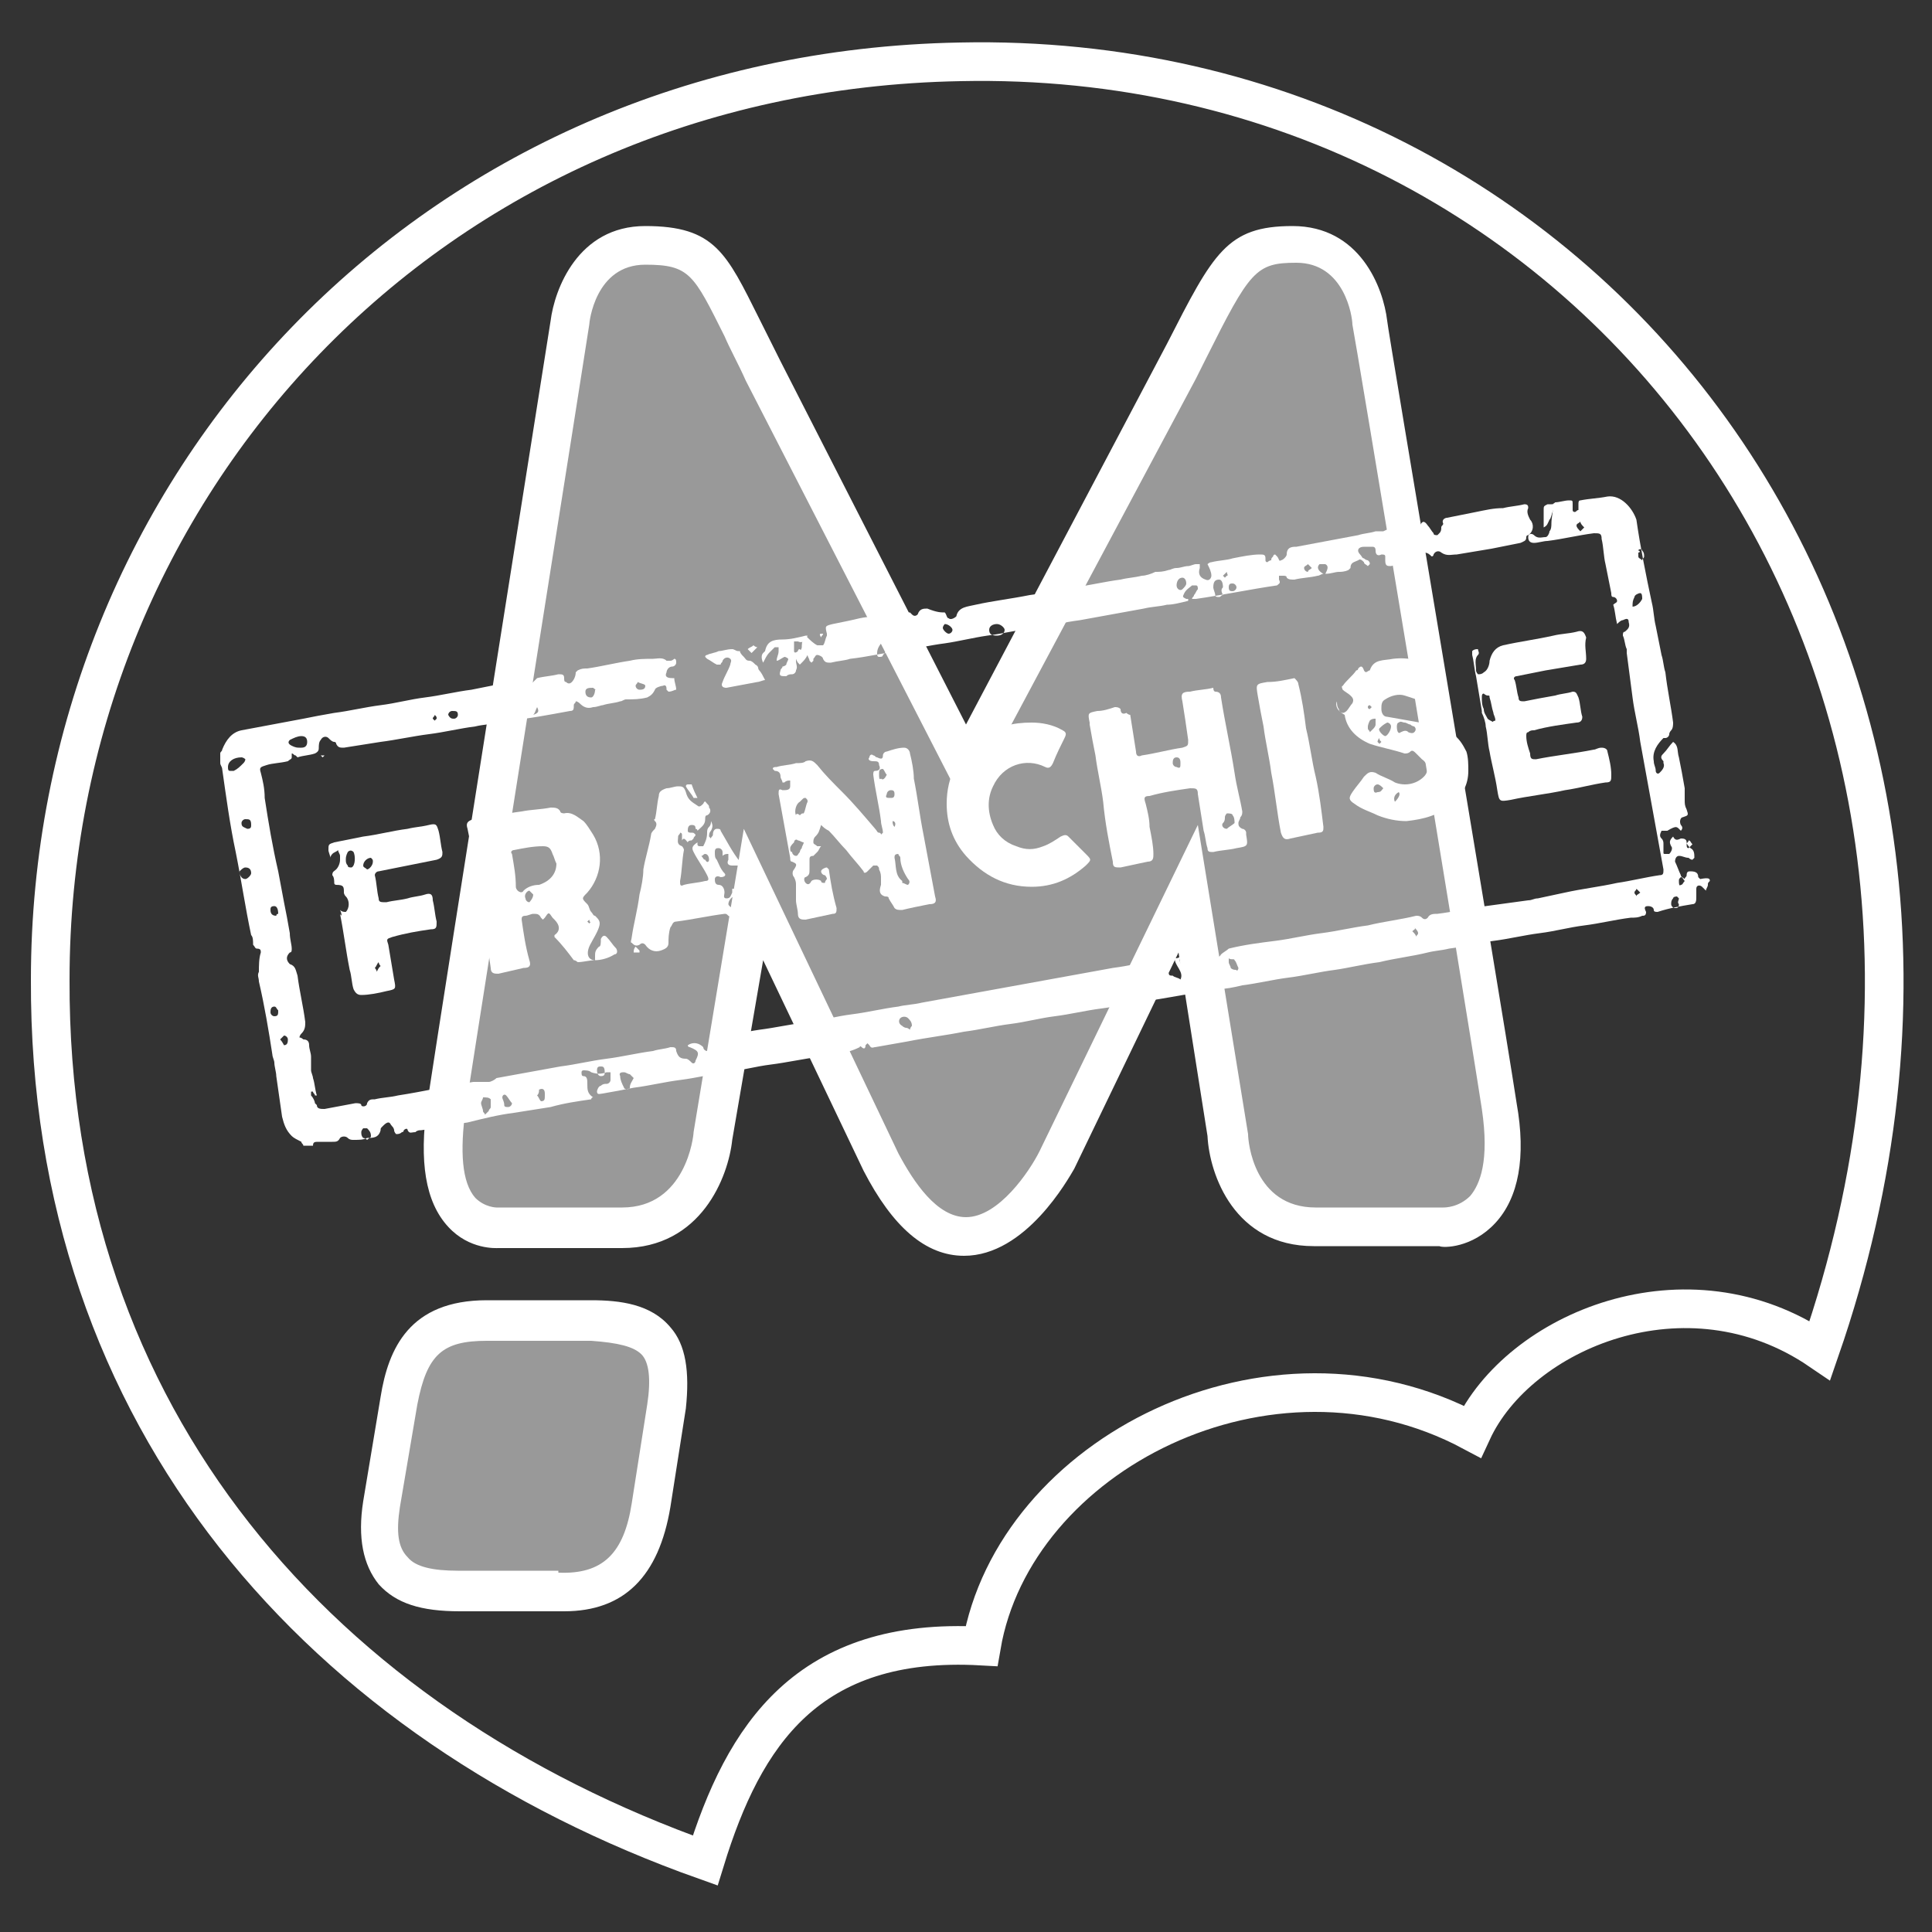 <?xml version="1.0" encoding="utf-8"?>
<!-- Generator: Adobe Illustrator 19.0.0, SVG Export Plug-In . SVG Version: 6.00 Build 0)  -->
<svg version="1.1" id="Calque_1" xmlns="http://www.w3.org/2000/svg" xmlns:xlink="http://www.w3.org/1999/xlink" x="0px" y="0px"
	 viewBox="-162 163.2 100 100" style="enable-background:new -162 163.2 100 100;" xml:space="preserve">
<rect x="-162" y="163.2" width="100" height="100" fill="#333333" stroke="none"/>
<style type="text/css">
	.st0{fill:none;stroke:#FFFFFF;stroke-width:2;stroke-miterlimit:10;}
	.st1{opacity:0.5;fill:#FFFFFF;enable-background:new    ;}
	.st2{fill:#FFFFFF;}
</style>
<g id="Logo">
	<path id="RondCroque" class="st0" d="M-67.8,233.1c-6.9-4.7-15.6-1-18,4.2c-10.5-5.6-23.7,1.2-25.4,11.1c-9-0.5-12.3,4.6-14.3,11.1
		c-19.7-7-34-22.7-33.9-45.6c0-25.4,19.6-47,47.1-47.5C-79.3,165.7-55.4,197.3-67.8,233.1L-67.8,233.1z"/>
	<g id="M">
		<path id="MRempli" class="st1" d="M-116.4,223.3c4.5,8.8,9,0,9,0l6.8-14l2.1,12.7c0,0,0.3,4.8,4.5,4.8h6.6c0,0,4,0.3,3-6.3
			c-1-6.6-6.7-40.6-6.7-40.6s-0.4-4-3.9-4c-3,0-3.3,1.1-6.1,6.5l-10.9,20.5l-10.5-20.5c-2.6-5.2-2.6-6.5-6.1-6.5c-3.5,0-3.9,4-3.9,4
			s-5.4,34-6.4,40.6c-1,6.6,2.7,6.3,2.7,6.3h6.4c4.3,0,4.7-4.8,4.7-4.8l2.1-12.4L-116.4,223.3z"/>
		<path id="MContour" class="st2" d="M-112.1,228.2c-2,0-3.7-1.5-5.2-4.4l0,0l-5.2-10.9l-1.6,9.3c-0.2,1.9-1.6,5.6-5.7,5.6h-6.4
			c-0.1,0-1.5,0.1-2.6-1.1c-1.2-1.3-1.5-3.4-1.1-6.3c1-6.6,6.4-40.6,6.4-40.6c0.2-1.6,1.4-4.9,4.9-4.9c3.6,0,4.2,1.4,5.9,4.8
			c0.3,0.6,0.7,1.4,1.1,2.2l9.6,18.8l10.4-19.7c2.4-4.7,3.1-6.1,6.5-6.1c3.5,0,4.7,3.2,4.9,4.9c0,0.3,5.7,34,6.7,40.5
			c0.5,2.8,0.1,4.9-1.1,6.2s-2.7,1.3-2.9,1.2H-94c-4.1,0-5.4-3.7-5.5-5.7l-1.5-9.5l-5.4,11.2C-106.7,224.2-108.9,228.2-112.1,228.2
			L-112.1,228.2z M-115.5,222.9c0.8,1.5,2,3.3,3.5,3.3l0,0c1.7,0,3.3-2.4,3.8-3.4l8.2-16.9l2.6,16c0,0.4,0.3,3.8,3.5,3.8h6.6
			c0.1,0,0.8,0,1.4-0.6c0.5-0.6,1-1.8,0.6-4.5c-1-6.5-6.6-40.2-6.7-40.6c0-0.4-0.4-3.2-2.9-3.2c-2.1,0-2.4,0.4-4.7,5l-0.5,1
			l-11.9,22.3l-11.4-22.2c-0.4-0.9-0.8-1.6-1.1-2.3c-1.6-3.2-1.8-3.7-4.1-3.7c-2.6,0-2.9,3-2.9,3.1s-5.4,34.1-6.4,40.6
			c-0.3,2.2-0.2,3.8,0.5,4.6c0.5,0.5,1.1,0.5,1.1,0.5h6.5c3.3,0,3.7-3.7,3.7-3.9l2.6-15.7L-115.5,222.9z"/>
	</g>
	<g id="Point">
		<path id="PointRempli" class="st1" d="M-128.3,241.1c-0.4,2.8-1.7,4.6-4.8,4.5h-5.2c-3,0-4.5-1.1-4-4.5l0.9-5.4
			c0.5-2.8,1.5-4.2,4.5-4.1h5.4c2.9,0.1,4.4,0.8,3.9,4.4L-128.3,241.1z"/>
		<path id="PointContour" class="st2" d="M-132.8,246.6c-0.1,0-0.2,0-0.3,0h-5.1c-2,0-3.3-0.4-4.2-1.4c-0.8-1-1.1-2.4-0.8-4.3
			l0.9-5.4c0.4-2.5,1.5-5,5.5-5h5.4c1.5,0,3.1,0.2,4.1,1.4c0.8,0.9,1,2.3,0.8,4.2l-0.8,5.1C-127.9,244.8-129.7,246.6-132.8,246.6z
			 M-133.1,244.6c2.3,0.1,3.4-1,3.8-3.6l0,0l0.8-5.1c0.2-1.3,0.1-2.2-0.3-2.6c-0.4-0.4-1.2-0.6-2.6-0.7h-5.4c-2.3,0-3.1,0.7-3.6,3.3
			l-0.9,5.3c-0.2,1.3-0.1,2.1,0.4,2.6c0.4,0.5,1.3,0.7,2.6,0.7h5.2V244.6z"/>
	</g>
</g>
<g id="Franchise_1_">
	<path id="XMLID_270_" class="st2" d="M-73.5,208.8c-0.1,0.1-0.1,0.1-0.1,0.2c0,0.1-0.1,0.2-0.1,0.3c-0.1-0.1-0.1-0.1-0.2-0.2
		c-0.1-0.1-0.3-0.1-0.3,0.1c0,0.1,0,0.3,0,0.4c0,0.2,0,0.4-0.2,0.4c-0.6,0.1-1.2,0.2-1.8,0.4c-0.1,0-0.2,0-0.2-0.1
		c0-0.1-0.1-0.2-0.3-0.2c-0.2,0-0.2,0.1-0.1,0.3c0,0.2-0.1,0.2-0.2,0.2c-0.2,0.1-0.4,0.1-0.6,0.1c-0.8,0.1-1.6,0.3-2.4,0.4
		c-0.8,0.1-1.5,0.3-2.3,0.4c-0.8,0.1-1.6,0.3-2.4,0.4c-0.8,0.1-1.5,0.3-2.3,0.4c-0.4,0.1-0.7,0.1-1.1,0.2c-0.8,0.2-1.7,0.3-2.5,0.5
		c-0.8,0.1-1.6,0.3-2.3,0.4c-0.8,0.1-1.6,0.3-2.4,0.4c-0.8,0.1-1.6,0.3-2.4,0.4c-0.4,0.1-0.9,0.2-1.3,0.2c-0.2,0-0.4,0-0.6-0.1
		c-0.1,0-0.2,0-0.2,0.1c0,0.1-0.2,0.2-0.3,0.2c-0.8,0.1-1.7,0.3-2.5,0.4c-0.8,0.1-1.6,0.3-2.4,0.4c-0.8,0.1-1.6,0.3-2.4,0.4
		c-0.8,0.1-1.5,0.3-2.3,0.4c-0.8,0.1-1.6,0.3-2.4,0.4c-1,0.2-1.9,0.3-2.9,0.5c-0.6,0.1-1.1,0.2-1.7,0.3c-0.1,0-0.2,0.1-0.3-0.1
		c0,0-0.1-0.1-0.1-0.1c0,0-0.1,0.1-0.1,0.1c0,0.2-0.1,0.2-0.2,0.1c0,0-0.1-0.1-0.1,0c-0.4,0.2-0.8,0.3-1.2,0.4c-0.1,0-0.2,0-0.2-0.1
		c-0.1-0.1-0.2-0.1-0.3,0c-0.1,0.1-0.2,0.2-0.4,0.2c-0.8,0.1-1.7,0.3-2.5,0.4c-0.8,0.1-1.5,0.3-2.3,0.4c-0.8,0.1-1.6,0.3-2.4,0.4
		c-0.8,0.1-1.6,0.3-2.4,0.4c-0.5,0.1-1,0.2-1.6,0.3c-0.1,0-0.3,0.1-0.3-0.1c0-0.1,0.1-0.3,0.2-0.3c0.1-0.1,0.2-0.1,0.3-0.1
		c0.1,0,0.2-0.1,0.2-0.2c0-0.1,0-0.3,0-0.4c0,0-0.1,0-0.2,0c-0.3,0.1-0.5,0.1-0.8,0c-0.1-0.1-0.3-0.1-0.4-0.1c0,0-0.1,0-0.1,0.1
		c0,0.1,0,0.2,0.1,0.2c0.2,0,0.2,0.2,0.2,0.4c0,0.3,0,0.5,0.3,0.7c-0.1,0-0.1,0.1-0.1,0.1c-0.7,0.1-1.4,0.2-2.1,0.4
		c-0.6,0.1-1.3,0.2-1.9,0.3c-0.8,0.1-1.6,0.3-2.4,0.5c-0.8,0.1-1.6,0.3-2.4,0.4c-0.1,0-0.2,0-0.3,0.1c-0.2,0-0.3,0.1-0.4-0.1
		c0-0.1-0.1-0.1-0.2,0c0,0,0,0.1-0.1,0.1c-0.1,0.1-0.2,0.1-0.3,0.1c0,0-0.1-0.1-0.1-0.2c0,0,0-0.1-0.1-0.2c-0.1-0.1-0.1-0.2-0.2-0.2
		c-0.1,0-0.2,0.1-0.3,0.2c-0.1,0.1-0.1,0.1-0.1,0.2c-0.1,0.4-0.4,0.4-0.7,0.4c-0.2,0.1-0.4,0.1-0.7,0.1c-0.1,0-0.2,0-0.3-0.1
		c-0.1-0.1-0.3-0.1-0.4,0c-0.1,0.2-0.2,0.2-0.4,0.2c-0.2,0-0.5,0-0.7,0c-0.2,0-0.3,0-0.3,0.2c-0.2,0-0.3,0-0.5,0
		c0-0.1-0.1-0.1-0.1-0.2c-0.2-0.1-0.4-0.2-0.5-0.3c-0.3-0.3-0.4-0.6-0.5-1c-0.1-0.7-0.2-1.4-0.3-2.1c0-0.2-0.1-0.5-0.1-0.7
		c0-0.1-0.1-0.3-0.1-0.4c-0.2-1.3-0.4-2.5-0.7-3.8c0-0.2-0.1-0.3,0-0.5c0-0.3,0-0.7,0.1-1c0-0.1,0-0.2-0.2-0.2
		c-0.1,0-0.1-0.1-0.2-0.2c0-0.2,0-0.4-0.1-0.5c-0.3-1.4-0.5-2.8-0.8-4.3c-0.3-1.4-0.5-2.9-0.7-4.3c0-0.1-0.1-0.2-0.1-0.3
		c0-0.2,0-0.3,0-0.5c0-0.1,0.1-0.1,0.1-0.2c0.2-0.5,0.5-0.9,1-1c0.5-0.1,1.1-0.2,1.6-0.3c0.5-0.1,1.1-0.2,1.6-0.3
		c0.5-0.1,1-0.2,1.6-0.3c0.8-0.1,1.6-0.3,2.4-0.4c0.8-0.1,1.5-0.3,2.3-0.4c0.8-0.1,1.6-0.3,2.4-0.4c0.5-0.1,1-0.2,1.5-0.3
		c0.2,0,0.2,0,0.3,0.2c0,0.1,0.1,0.2,0.2,0.2c0.1,0,0.2-0.1,0.3-0.2c0.1-0.1,0.1-0.2,0.2-0.3c0,0,0,0,0.1,0c0.3,0.3,0.3,0.3,0.6,0
		c0.1-0.1,0.1-0.1,0.2-0.2c0.4-0.1,0.7-0.1,1.1-0.2c0.2,0,0.3,0,0.3,0.2c0,0.1,0,0.2,0.1,0.2c0.1,0.1,0.2,0.1,0.3,0
		c0.1-0.1,0.2-0.3,0.2-0.5c0,0,0.1-0.1,0.1-0.1c0.2-0.1,0.3-0.1,0.5-0.1c0.7-0.1,1.5-0.3,2.2-0.4c0.4-0.1,0.8-0.1,1.2-0.1
		c0.2,0,0.5-0.1,0.7,0.1c0,0,0.1,0,0.2,0c0.1,0,0.2-0.1,0.2-0.1c0.1,0,0.1,0.1,0.1,0.2c0,0.1-0.1,0.2-0.2,0.2
		c-0.2,0-0.3,0.2-0.3,0.3c-0.1,0.2,0,0.3,0.3,0.3c0,0,0.1,0,0.1,0c0,0.2,0.1,0.4,0.1,0.6c-0.1,0-0.2,0.1-0.4,0.1
		c0,0-0.1-0.1-0.1-0.1c0-0.1,0-0.3-0.2-0.2c-0.1,0-0.4,0.1-0.4,0.2c-0.1,0.2-0.2,0.3-0.4,0.4c-0.4,0.1-0.7,0.1-1.1,0.1
		c-0.1,0-0.2,0.1-0.3,0.1c-0.3,0.1-0.6,0.1-0.9,0.2c-0.1,0-0.3,0.1-0.5,0.1c-0.3,0.1-0.5,0-0.7-0.2c0,0-0.1-0.1-0.2-0.1
		c0,0.1-0.1,0.1-0.1,0.2c0,0.2,0,0.3-0.2,0.3c-1.1,0.2-2.1,0.4-3.2,0.5c-0.2,0-0.2,0-0.3-0.2c0-0.1,0-0.2-0.1-0.3
		c0,0-0.1-0.1-0.1-0.1c0,0-0.1,0.1-0.1,0.1c0,0.1-0.1,0.2-0.1,0.3c0,0.1,0.1,0.2,0.1,0.3c-0.3,0.1-0.7,0.1-1.1,0.2
		c-0.8,0.1-1.6,0.3-2.4,0.4c-0.8,0.1-1.7,0.3-2.5,0.4c-0.6,0.1-1.3,0.2-1.9,0.3c-0.2,0-0.3,0-0.4-0.2c0-0.1-0.1-0.1-0.1-0.1
		c-0.1,0-0.2-0.1-0.3-0.2c-0.1-0.1-0.3-0.1-0.4,0.1c-0.1,0.1-0.1,0.3-0.1,0.4c0,0.1,0,0.2-0.2,0.3c-0.3,0.1-0.6,0.1-0.9,0.2
		c0,0-0.1-0.1-0.1-0.1c-0.1,0-0.1-0.1-0.2-0.1c0,0.1,0,0.1,0,0.2c0,0.1-0.1,0.1-0.2,0.2c-0.4,0.1-0.8,0.1-1.1,0.2
		c-0.3,0.1-0.4,0.1-0.3,0.4c0.1,0.4,0.2,0.8,0.2,1.3c0.2,1.3,0.4,2.5,0.7,3.8c0.1,0.5,0.2,1.1,0.3,1.6c0.1,0.5,0.2,1,0.3,1.6
		c0,0.3,0.1,0.6,0.1,0.8c0,0.1,0,0.2-0.1,0.2c-0.2,0.2-0.2,0.4,0,0.6c0.3,0.1,0.3,0.3,0.4,0.6c0.1,0.8,0.3,1.6,0.4,2.4
		c0,0.2,0,0.4-0.2,0.6c-0.1,0.1-0.1,0.2-0.1,0.2c0.1,0,0.2,0.1,0.2,0.1c0.2,0,0.3,0.1,0.3,0.3c0,0.2,0.1,0.4,0.1,0.6
		c0,0.2,0,0.4,0,0.7c0,0.1,0.1,0.3,0.1,0.4c0.1,0.3,0.1,0.6,0.2,0.9c0,0,0,0-0.1,0c0-0.1-0.1-0.1-0.1-0.2c0,0,0,0-0.1,0
		c0,0.1,0,0.2,0,0.2c0.1,0.1,0.2,0.3,0.2,0.4c0,0,0.1,0.1,0.1,0.1c0,0.2,0.2,0.2,0.4,0.2c0.5-0.1,1.1-0.2,1.6-0.3
		c0.1,0,0.3,0,0.3,0.1c0,0.1,0.3,0.1,0.3-0.1c0.1-0.2,0.2-0.2,0.4-0.2c0.4-0.1,0.8-0.1,1.2-0.2c1.3-0.2,2.6-0.5,3.9-0.7
		c0.2,0,0.4,0,0.6,0c0.1,0,0.2,0,0.2,0c0.1,0,0.3-0.1,0.4-0.2c1.1-0.2,2.2-0.4,3.3-0.6c0.8-0.1,1.6-0.3,2.4-0.4
		c0.8-0.1,1.6-0.3,2.4-0.4c0.3-0.1,0.6-0.1,0.9-0.2c0.2,0,0.3,0,0.3,0.2c0.1,0.3,0.2,0.4,0.5,0.4c0.1,0,0.2,0.1,0.3,0.2
		c0.1,0.1,0.2,0,0.2-0.1c0,0,0,0,0,0c0.2-0.4,0.2-0.5-0.3-0.7c0,0-0.1,0-0.1-0.1c0.3-0.2,0.6-0.1,0.8,0.1c0,0.1,0.1,0.2,0.2,0.2
		c0.1,0,0.2-0.1,0.2-0.2c0,0,0.1-0.1,0-0.2c0-0.2,0.1-0.3,0.3-0.3c0.7-0.1,1.5-0.3,2.2-0.4c0.8-0.1,1.7-0.3,2.5-0.4
		c0.8-0.1,1.5-0.3,2.3-0.4c0.8-0.1,1.6-0.3,2.4-0.4c0.4-0.1,0.8-0.1,1.2-0.2c1.1-0.2,2.2-0.4,3.3-0.6s2.2-0.4,3.3-0.6
		c1.1-0.2,2.2-0.4,3.3-0.6c0.8-0.1,1.6-0.3,2.3-0.4c0.1,0,0.2,0,0.3,0c0.1,0,0.3,0,0.2,0.2c0,0.2,0,0.3,0.1,0.5
		c0,0.1,0.1,0.1,0.2,0.1c0.1,0.1,0.3,0.1,0.4,0.2c0.2-0.4-0.3-0.7-0.3-1.1c0.1,0,0.2,0,0.3-0.1c-0.1,0.3,0,0.4,0.3,0.6
		c0,0,0.1,0,0.2,0c0-0.1,0-0.1,0-0.2c-0.1-0.1-0.2-0.3-0.3-0.4c0.1-0.1,0.2,0,0.3,0.1c0,0.1,0.1,0.1,0.1,0.2
		c0.1-0.1,0.2-0.1,0.2-0.2c0,0,0-0.1,0.1-0.2c0,0.1,0,0.2,0.1,0.3c0,0.1,0.1,0.2,0.2,0.2c0.1,0,0.2-0.1,0.2-0.2c0-0.1,0-0.2,0.1-0.3
		c0-0.1,0.1-0.1,0.1-0.1c0,0,0.1,0.1,0.1,0.1c0.1,0.2,0.3,0.2,0.4,0c0.1-0.1,0.3-0.2,0.4-0.3c0.8-0.2,1.6-0.3,2.4-0.4
		c0.8-0.1,1.6-0.3,2.4-0.4c0.8-0.1,1.6-0.3,2.4-0.4c0.8-0.2,1.7-0.3,2.5-0.5c0.1,0,0.2,0,0.3,0.1c0.1,0.1,0.2,0.1,0.3,0
		c0.1-0.2,0.3-0.2,0.5-0.2c0.8-0.1,1.7-0.3,2.5-0.4c0.7-0.1,1.5-0.2,2.2-0.3c0.2,0,0.3-0.1,0.5-0.1c0.5-0.1,0.9-0.2,1.4-0.3
		c0.9-0.2,1.8-0.3,2.7-0.5c0.7-0.1,1.5-0.3,2.2-0.4c0.2,0,0.2-0.1,0.2-0.3c-0.2-1.1-0.4-2.2-0.6-3.3c-0.2-1.1-0.4-2.2-0.6-3.3
		c-0.1-0.8-0.3-1.5-0.4-2.3c-0.1-0.8-0.2-1.5-0.3-2.3c0-0.1,0-0.1,0-0.2c-0.1-0.2-0.1-0.5-0.2-0.7c0-0.1,0-0.2,0.1-0.2
		c0.1-0.1,0.3-0.2,0.2-0.5c0-0.2-0.1-0.2-0.3-0.1c-0.1,0-0.2,0.1-0.3,0.2c-0.1-0.4-0.1-0.7-0.2-1c0.1-0.1,0.2-0.1,0.2-0.2
		c0-0.1-0.1-0.2-0.2-0.2c-0.1,0-0.1-0.1-0.1-0.2c-0.1-0.5-0.2-1-0.3-1.5c-0.1-0.4-0.1-0.9-0.2-1.3c0-0.3-0.1-0.3-0.4-0.3
		c-0.8,0.1-1.6,0.3-2.4,0.4c-0.2,0-0.5,0.1-0.7,0.1c-0.2,0-0.3-0.1-0.3-0.3c0-0.2,0.2-0.2,0.3-0.1c0.2,0.2,0.4,0.1,0.6,0.1
		c0.1,0,0.2-0.2,0.2-0.3c0.1-0.1,0.1-0.3,0.1-0.4c0-0.3,0.1-0.7,0.1-1c0,0,0,0-0.1,0c0.1,0,0.2-0.1,0.2-0.1c0.2,0,0.5-0.1,0.7-0.1
		c0.2,0,0.2,0,0.2,0.2c0,0.1,0,0.2,0,0.3c0,0.1,0.1,0.1,0.1,0.1c0.1,0,0.1-0.1,0.2-0.1c0-0.1,0-0.2,0-0.3c0-0.1,0-0.2,0.1-0.2
		c0.5-0.1,0.9-0.1,1.4-0.2c0.7-0.1,1.3,0.6,1.5,1.2c0.2,1.4,0.5,2.9,0.8,4.3c0.1,0.4,0.1,0.8,0.2,1.2c0.1,0.5,0.2,1,0.3,1.5
		c0.1,0.3,0.1,0.6,0.2,0.9c0.1,0.9,0.3,1.8,0.4,2.6c0,0.1,0,0.3-0.1,0.4c0,0-0.1,0.1-0.1,0.2c0,0.1-0.1,0.2-0.2,0.2c0,0-0.1,0-0.1,0
		c-0.3,0.3-0.6,0.7-0.5,1.2c0,0.2,0.1,0.3,0.1,0.5c0,0.1,0.1,0.2,0.2,0.1c0.1-0.1,0.3-0.3,0.2-0.5c0,0,0-0.1,0-0.1
		c-0.2-0.2-0.1-0.3,0-0.4c0.2-0.2,0.3-0.4,0.5-0.6c0.3,0.2,0.2,0.5,0.3,0.8c0.1,0.5,0.2,1,0.3,1.6c0,0.2,0,0.4,0,0.6
		c0,0.2,0,0.3,0.1,0.5c0.1,0.3,0.1,0.3-0.2,0.4c-0.1,0-0.2,0.2-0.1,0.4c0.1,0.1,0.1,0.2,0,0.3c-0.2-0.2-0.2-0.3-0.7,0
		c-0.1,0-0.2,0-0.3,0c-0.1,0.2-0.1,0.3,0,0.4c0.1,0.1,0.1,0.2,0.1,0.3c0,0.1,0,0.2,0,0.4c0,0.1,0,0.1,0.1,0.1c0,0,0.1,0,0.2,0
		c0.1-0.1,0.2-0.3,0.1-0.4c-0.1-0.2-0.1-0.3,0.1-0.5c0.1,0.2,0.2,0.2,0.4,0.1c0.1,0,0.3,0,0.3,0.2c0,0.1,0.1,0.2,0.2,0.3
		c0.2,0.1,0.2,0.3,0.2,0.5c0,0-0.1,0.1-0.1,0.1c-0.1,0-0.2-0.1-0.2-0.1c-0.2,0-0.3-0.1-0.5-0.1c-0.1,0-0.2,0.1-0.2,0.3
		c0.1,0.2,0.2,0.5,0.3,0.7c0,0.1,0.1,0.1,0.2,0.2c0-0.1,0.1-0.1,0.1-0.2c0-0.2,0.1-0.2,0.2-0.2c0.3,0,0.4,0.1,0.4,0.3
		c0,0,0.1,0.1,0.1,0.1C-73.5,208.6-73.5,208.7-73.5,208.8z M-146.5,201.9C-146.5,201.9-146.5,201.9-146.5,201.9c0,0,0.1,0,0.1,0
		c0.2,0,0.3-0.1,0.3-0.3c0-0.2-0.1-0.3-0.3-0.3c-0.2,0-0.4,0.1-0.6,0.2c-0.1,0.1-0.1,0.2,0.1,0.3
		C-146.7,201.9-146.6,201.9-146.5,201.9z M-129.2,219c-0.1-0.1-0.1-0.1-0.2-0.2c-0.1,0-0.2-0.1-0.3-0.1c-0.1,0-0.3,0-0.2,0.2
		c0,0.2,0.1,0.4,0.2,0.6c0,0.1,0.3,0.1,0.3,0C-129.4,219.3-129.3,219.2-129.2,219z M-149.5,202.4c-0.4,0-0.7,0.2-0.7,0.5
		c0,0.1,0,0.2,0.1,0.2c0,0,0.2,0,0.2,0c0.2-0.1,0.3-0.2,0.5-0.4c0.1-0.1,0.1-0.2,0.1-0.2C-149.4,202.4-149.5,202.4-149.5,202.4z
		 M-114.8,216.3c0-0.2-0.1-0.3-0.2-0.4c-0.1-0.1-0.3-0.1-0.4,0c-0.1,0.1-0.1,0.3,0.1,0.4c0.1,0.1,0.2,0.1,0.2,0.1
		c0.1,0,0.2,0.1,0.2,0.1C-114.9,216.5-114.9,216.4-114.8,216.3z M-137.1,220.3c0,0.1,0.1,0.3,0.1,0.4c0,0.1,0.1,0.1,0.1,0.2
		c0.1-0.1,0.1-0.1,0.2-0.2c0-0.1,0.1-0.1,0.1-0.2c0-0.1,0-0.3,0-0.4c-0.1-0.1-0.2-0.1-0.4-0.1C-137,220.1-137.1,220.2-137.1,220.3z
		 M-149,208.4c0-0.2-0.1-0.3-0.3-0.3c-0.1,0-0.2,0.1-0.3,0.2c0,0.2,0.1,0.4,0.3,0.4C-149.2,208.7-149,208.5-149,208.4z M-77.5,194.6
		c0.2,0,0.4-0.2,0.5-0.4c0-0.1,0-0.3-0.1-0.3c-0.1,0-0.3,0.1-0.3,0.2C-77.5,194.3-77.5,194.4-77.5,194.6z M-97.9,213.3
		c-0.1-0.2-0.1-0.3-0.2-0.4c0-0.1-0.2,0-0.3-0.1c0,0.1,0,0.2,0,0.2c0,0.1,0.1,0.2,0.1,0.3c0.1,0.1,0.2,0.1,0.3,0.1
		C-98,213.5-97.9,213.4-97.9,213.3z M-131.3,198.8c-0.2,0-0.4,0-0.4,0.2c0,0.2,0.1,0.3,0.3,0.3c0.1,0,0.2-0.2,0.2-0.4
		C-131.1,198.9-131.2,198.9-131.3,198.8z M-143,222.2c0.1-0.1,0.2-0.1,0.2-0.2c0-0.2-0.1-0.3-0.2-0.4c0,0-0.1,0-0.2,0
		c0,0-0.1,0.1-0.1,0.2c0,0.1,0,0.2,0.1,0.3C-143.2,222.1-143.1,222.1-143,222.2z M-75.1,209.7c0,0-0.1-0.1-0.1-0.1
		c0,0-0.2,0-0.2,0.1c-0.1,0.1-0.1,0.2-0.1,0.3c0,0.1,0.1,0.2,0.2,0.2c0.1,0,0.2,0,0.2-0.2C-75.2,209.9-75.1,209.8-75.1,209.7z
		 M-135.5,220.3c-0.1-0.1-0.2-0.3-0.3-0.4c-0.1-0.1-0.2,0-0.2,0.1c0,0.1,0.1,0.2,0.1,0.4c0,0.1,0.1,0.1,0.2,0.1
		C-135.6,220.5-135.5,220.4-135.5,220.3z M-134.2,219.9c0.1,0.1,0.1,0.2,0.2,0.3c0.2,0,0.2-0.1,0.2-0.3c0,0,0-0.1,0-0.1
		c0-0.2-0.1-0.3-0.3-0.2C-134.1,219.7-134.1,219.8-134.2,219.9z M-149.3,205.6c-0.1,0-0.2,0.1-0.2,0.2c0,0.2,0.1,0.2,0.3,0.3
		c0.2,0,0.2-0.1,0.2-0.2C-149,205.6-149.1,205.6-149.3,205.6z M-147.6,210.5c0-0.3-0.1-0.4-0.2-0.4c-0.2,0-0.2,0.1-0.2,0.2
		c0,0.2,0.1,0.3,0.3,0.3C-147.7,210.6-147.7,210.5-147.6,210.5z M-130.7,218.7c0-0.3-0.1-0.3-0.2-0.3c-0.1,0-0.2,0-0.2,0.2
		c0,0.2,0.1,0.3,0.2,0.3C-130.7,218.9-130.7,218.8-130.7,218.7z M-138.5,200.4c0.1,0,0.2-0.1,0.2-0.2c0-0.2-0.1-0.2-0.3-0.2
		c-0.1,0-0.2,0.1-0.2,0.2C-138.7,200.4-138.6,200.4-138.5,200.4z M-77.2,191.8c0,0.1,0,0.2,0,0.2c0,0.1,0.1,0.1,0.2,0.2
		c0-0.1,0.1-0.1,0.1-0.2c0-0.1,0-0.2-0.1-0.3c0-0.1-0.2-0.1-0.2,0C-77.1,191.7-77.1,191.8-77.2,191.8z M-147.5,217
		c0.1,0.1,0.2,0.3,0.2,0.3c0.2,0,0.2-0.2,0.2-0.3c0-0.1-0.1-0.2-0.2-0.2C-147.3,216.8-147.4,216.9-147.5,217z M-129,198.5
		c0,0.1-0.1,0.1-0.1,0.2c0,0.1,0.1,0.2,0.2,0.2c0.1,0,0.3,0,0.3-0.2C-128.6,198.6-128.8,198.6-129,198.5z M-147.6,215.5
		c-0.1-0.1-0.1-0.2-0.2-0.2c-0.2,0-0.2,0.2-0.2,0.3c0,0.1,0.1,0.2,0.2,0.2C-147.6,215.8-147.6,215.7-147.6,215.5z M-80,190.5
		c-0.1-0.1-0.2-0.2-0.2-0.3c-0.1,0.1-0.2,0.1-0.2,0.2c0,0.1,0.1,0.2,0.2,0.3C-80.1,190.6-80.1,190.6-80,190.5z M-74.8,208.8
		c-0.1-0.1-0.1-0.2-0.2-0.2c-0.1,0.1-0.1,0.1-0.1,0.2c0,0.1,0,0.3,0.1,0.2C-74.9,209-74.9,208.9-74.8,208.8z M-77.1,209.4
		c-0.1-0.1-0.2-0.2-0.2-0.2c0,0.1-0.1,0.1-0.1,0.2c0,0.1,0.1,0.1,0.1,0.2C-77.3,209.5-77.2,209.5-77.1,209.4z M-74.4,206.9
		c-0.1-0.1-0.1-0.2-0.2-0.2c0,0.1-0.1,0.1-0.1,0.2c0,0.1,0,0.2,0.1,0.2C-74.6,207.1-74.5,207-74.4,206.9z M-88.9,211.4
		c0.1,0.1,0.2,0.2,0.2,0.3c0-0.1,0.1-0.1,0.1-0.2c0-0.1-0.1-0.2-0.2-0.3C-88.7,211.3-88.8,211.3-88.9,211.4z M-134.2,199.8
		c-0.1,0.2-0.1,0.3-0.2,0.4C-134.1,200.1-134.1,200-134.2,199.8z M-118.7,217.4c-0.1,0.1-0.1,0.2-0.1,0.2c0,0,0.1,0.1,0.1,0.1
		c0.1,0,0.1-0.1,0.1-0.2C-118.6,217.5-118.7,217.5-118.7,217.4z M-135.6,199.9c0,0-0.1,0-0.1,0c0,0.1,0,0.2,0,0.3c0,0,0.1,0,0.1,0
		C-135.6,200.1-135.6,200-135.6,199.9z M-139.5,200.2c0,0.1-0.1,0.1-0.1,0.2c0,0,0.1,0.1,0.1,0.1c0,0,0.1-0.1,0.1-0.1
		C-139.4,200.3-139.4,200.3-139.5,200.2z"/>
	<path id="XMLID_259_" class="st2" d="M-113.1,194.9c0.1,0.1,0.1,0.3,0.2,0.3c0.1,0.1,0.3,0,0.4-0.1c0,0,0,0,0,0
		c0.1-0.5,0.6-0.5,1-0.6c0.9-0.2,1.8-0.3,2.8-0.5c0.8-0.1,1.6-0.3,2.3-0.4c0.8-0.1,1.6-0.3,2.4-0.4c0.4-0.1,0.7-0.1,1.1-0.2
		c0.2,0,0.5-0.1,0.7-0.2c0.2,0,0.4,0,0.7-0.1c0.1,0,0.2-0.1,0.4-0.1c0.2,0,0.4-0.1,0.6-0.1c0.1,0,0.3-0.1,0.4-0.1c0.1,0,0.1,0,0.2,0
		c0,0,0,0.1,0,0.2c-0.1,0.3,0,0.5,0.3,0.6c0.2,0.1,0.3-0.1,0.3-0.2c0-0.2-0.1-0.4-0.2-0.6c0,0,0.1-0.1,0.2-0.1
		c0.4-0.1,0.8-0.1,1.1-0.2c0.5-0.1,1-0.2,1.4-0.2c0.2,0,0.3,0,0.3,0.2c0,0,0,0.1,0,0.1c0,0.1,0.1,0.1,0.1,0.1c0,0,0.1-0.1,0.2-0.1
		c0-0.1,0-0.1,0.1-0.2c0-0.1,0.1-0.1,0.1-0.1c0,0,0.1,0.1,0.1,0.1c0.1,0.1,0.1,0.3,0.2,0.2c0.1,0,0.3-0.2,0.3-0.3
		c0-0.4,0.3-0.4,0.5-0.4c1.1-0.2,2.1-0.4,3.2-0.6c0.3-0.1,0.6-0.1,0.9-0.2c0.1,0,0.2,0,0.2,0c0.1,0,0.2,0,0.2,0
		c0.4-0.2,0.8-0.3,1.3-0.3c0.1,0,0.2,0.1,0.3,0.1c0.2,0.1,0.2,0.1,0.3-0.1c0.1-0.2,0.2-0.3,0.4,0c0.1,0.1,0.2,0.3,0.3,0.4
		c0,0.1,0.1,0.1,0.2,0.1c0,0,0.1-0.1,0.1-0.1c0.1-0.1,0.1-0.2,0.1-0.3c0-0.1,0.1-0.1,0.1-0.2c-0.1-0.2,0.1-0.3,0.2-0.3
		c0.5-0.1,1-0.2,1.5-0.3c0.5-0.1,0.9-0.2,1.4-0.2c0.4-0.1,0.7-0.1,1.1-0.2c0.2,0,0.2,0.1,0.2,0.2c-0.1,0.2,0,0.4,0.1,0.6
		c0.2,0.2,0.2,0.6-0.1,0.8c-0.1,0-0.1,0.1-0.1,0.1c0,0.2-0.1,0.2-0.3,0.3c-0.5,0.1-1,0.2-1.5,0.3c-0.6,0.1-1.2,0.2-1.8,0.3
		c-0.3,0-0.5,0.1-0.8-0.1c-0.1-0.1-0.3-0.1-0.4,0.1c0,0,0,0.1-0.1,0.1c-0.1-0.1-0.2-0.2-0.4-0.2c0,0-0.1,0-0.1,0.1
		c0,0.3-0.2,0.4-0.5,0.4c-0.4,0-0.7,0.1-1.1,0.2c-0.2,0-0.3,0-0.3-0.3c0-0.1,0-0.1,0-0.2c0-0.1-0.1-0.1-0.2-0.1
		c-0.2,0.1-0.3,0-0.3-0.2c0-0.2-0.1-0.2-0.2-0.2c-0.1,0-0.3,0-0.4,0c-0.3,0-0.4,0.2-0.2,0.4c0.1,0.1,0.1,0.2,0.2,0.2
		c0.1,0.1,0.2,0.1,0.2,0.1c0.1,0.1,0.1,0.1,0.1,0.2c0,0,0,0-0.1,0.1c-0.1-0.1-0.2-0.1-0.2-0.2c-0.1-0.1-0.2-0.2-0.3-0.1
		c-0.2,0.1-0.4,0.1-0.4,0.4c0,0-0.1,0.1-0.1,0.1c-0.2,0.1-0.4,0.1-0.5,0.1c-0.2,0-0.4,0.1-0.7,0.1c0.1-0.2,0.2-0.4,0-0.5
		c-0.1,0-0.3,0-0.3,0c-0.2,0.2,0,0.4,0.2,0.5c-0.1,0-0.2,0.1-0.3,0.1c-0.4,0.1-0.8,0.1-1.2,0.2c-0.2,0-0.3,0-0.4-0.1
		c0-0.1-0.1-0.1-0.2-0.1c-0.1,0-0.1,0-0.2,0c0,0.1,0,0.2,0,0.2c0.1,0.2,0,0.2-0.1,0.3c-1.4,0.2-2.8,0.5-4.2,0.7c-0.1,0-0.1,0-0.2,0
		c0-0.1,0.1-0.1,0.1-0.2c0.1-0.1,0.1-0.2,0.2-0.3c0-0.1,0-0.2-0.1-0.2c-0.1,0-0.2,0-0.2,0c-0.1,0.1-0.3,0.2-0.4,0.4
		c-0.1,0.2-0.1,0.2,0.1,0.3c0,0,0,0,0.1,0c0,0,0,0,0,0.1c-0.4,0.1-0.8,0.2-1.1,0.2c-0.4,0.1-0.8,0.1-1.2,0.2
		c-1.1,0.2-2.2,0.4-3.3,0.6c-0.8,0.1-1.6,0.3-2.4,0.4c-0.8,0.1-1.6,0.3-2.4,0.4c-0.7,0.1-1.5,0.3-2.2,0.4c-0.8,0.1-1.6,0.3-2.4,0.4
		c-0.8,0.1-1.6,0.3-2.5,0.4c-0.3,0.1-0.6,0.1-1,0.2c-0.2,0-0.3,0-0.4-0.2c0-0.1-0.2-0.2-0.3-0.2c-0.1,0-0.1,0.1-0.2,0.2
		c0,0,0,0.1,0,0.1c0,0-0.1,0.1-0.1,0.1c0,0-0.1-0.1-0.1-0.1c0-0.1-0.1-0.2-0.1-0.3c-0.1,0.2-0.2,0.3-0.3,0.4c0,0-0.1,0.1-0.1,0.1
		c0,0-0.1-0.1-0.1-0.1c-0.2-0.3-0.1-0.4,0.1-0.6c0.1-0.1,0.1-0.2,0.1-0.2c0-0.1,0-0.3,0.1-0.5c0-0.1,0.1-0.1,0.2,0
		c0.1,0.1,0.3,0.3,0.5,0.4c0.1,0,0.3,0,0.3,0c0.1-0.1,0.1-0.3,0.2-0.5c0,0,0,0,0-0.1c-0.1-0.4-0.1-0.4,0.3-0.5
		c0.5-0.1,1-0.2,1.4-0.3c0.5-0.1,0.9-0.1,1.4-0.1c0.1,0,0.2-0.1,0.4-0.1c0.2-0.1,0.5-0.1,0.8-0.1c0,0,0.1,0.1,0.1,0.1
		c0.1,0.1,0.2,0.1,0.3,0c0.1-0.3,0.3-0.3,0.5-0.3C-113.5,194.9-113.3,194.9-113.1,194.9z M-98.7,193.6c0-0.3-0.1-0.4-0.2-0.4
		c-0.2,0-0.3,0.1-0.3,0.4c0,0.1,0.1,0.3,0.1,0.4c0,0.1,0.1,0.1,0.2,0.1c0.1,0,0.1-0.1,0.2-0.1C-98.8,193.8-98.8,193.7-98.7,193.6z
		 M-116,196.5c0-0.1-0.1-0.2-0.1-0.2c0,0-0.1,0-0.2,0.1c-0.2,0.2-0.3,0.4-0.3,0.6c0,0.1,0,0.2,0.1,0.2c0.1,0,0.2,0,0.2-0.1
		c0.1-0.1,0.2-0.2,0.2-0.3C-116.1,196.7-116.1,196.6-116,196.5z M-110.4,196.1c0.2,0,0.4-0.1,0.4-0.3c0-0.1-0.2-0.3-0.4-0.3
		c-0.2,0-0.4,0.1-0.4,0.3C-110.8,196-110.7,196.1-110.4,196.1z M-100.6,193.4c0-0.2-0.1-0.3-0.2-0.3c-0.2,0-0.3,0.2-0.3,0.4
		c0,0.2,0.2,0.3,0.3,0.2C-100.7,193.6-100.6,193.5-100.6,193.4z M-115.6,195.8c0,0.2,0.1,0.3,0.2,0.3c0.2,0,0.3-0.2,0.3-0.4
		c0-0.1,0-0.2-0.2-0.2C-115.5,195.5-115.6,195.6-115.6,195.8z M-113.1,195.5c0,0-0.1,0.1-0.1,0.2c0,0.1,0.2,0.3,0.3,0.3
		c0.1,0,0.2-0.1,0.2-0.2C-112.7,195.7-112.9,195.5-113.1,195.5z M-98,193.6c0-0.1-0.1-0.2-0.2-0.2c-0.1,0-0.2,0-0.2,0.2
		c0,0.2,0.1,0.2,0.2,0.2C-98.1,193.8-98,193.7-98,193.6z M-94.1,192.6c-0.1-0.1-0.2-0.2-0.2-0.2c-0.1,0.1-0.2,0.1-0.2,0.2
		c0,0.1,0.1,0.2,0.2,0.2C-94.3,192.7-94.2,192.7-94.1,192.6z M-98.5,192.8C-98.5,192.8-98.5,192.8-98.5,192.8
		c-0.1,0.1-0.1,0.1-0.2,0.2c0,0,0.1,0.1,0.1,0.1c0,0,0.1-0.1,0.1-0.1C-98.4,193-98.5,192.9-98.5,192.8z"/>
	<path id="XMLID_251_" class="st2" d="M-119.5,205.9C-119.5,206-119.5,206-119.5,205.9c-0.1,0.3-0.1,0.4-0.3,0.6
		c-0.1,0.1-0.1,0.2-0.1,0.3c0,0.1,0.1,0.1,0.2,0.2c0.1,0,0.1,0,0.2,0c-0.1,0.1-0.1,0.2-0.2,0.3c-0.1,0.1-0.2,0.2-0.2,0.2
		c-0.2,0-0.2,0.1-0.2,0.2c0,0.2,0,0.3,0,0.5c0,0.2,0,0.3-0.2,0.4c-0.1,0-0.1,0.2,0,0.3c0.1,0.1,0.2,0.1,0.3-0.1
		c0.1-0.1,0.4-0.1,0.5,0c0,0.1,0.1,0.1,0.2,0.1c0-0.1,0.1-0.2,0.1-0.2c0-0.1-0.1-0.2-0.1-0.2c-0.1,0-0.2-0.1-0.2-0.2
		c0-0.1,0.2-0.2,0.3-0.2c0,0,0.1,0.1,0.1,0.1c0.1,0.7,0.2,1.3,0.4,2c0,0.2,0,0.3-0.2,0.3c-0.5,0.1-0.9,0.2-1.4,0.3
		c-0.2,0-0.4,0-0.4-0.3c0-0.2-0.1-0.5-0.1-0.7c0-0.3,0-0.5,0-0.8c0-0.1,0-0.2-0.1-0.4c-0.1-0.1-0.1-0.3,0-0.4
		c0.2-0.3,0.1-0.3-0.1-0.4c-0.1,0-0.1-0.1-0.1-0.2c-0.2-1.1-0.4-2.2-0.6-3.3c0-0.2,0-0.3,0.2-0.2c0.2,0,0.4,0,0.4-0.2
		c0-0.1,0-0.2,0-0.3c-0.1,0-0.2,0-0.3,0.1c0,0,0,0-0.1,0c0-0.1-0.1-0.2-0.1-0.3c0-0.2-0.1-0.3-0.3-0.3c0,0-0.1-0.1-0.1-0.1
		c0-0.1,0.1-0.1,0.2-0.1c0.3-0.1,0.7-0.1,1-0.2c0.2,0,0.4,0,0.5-0.1c0.3-0.1,0.4,0,0.6,0.2c0.4,0.5,0.8,0.9,1.3,1.4
		c0.6,0.6,1.1,1.2,1.7,1.9c0.1,0.1,0.1,0.2,0.2,0.2c0,0,0.1,0,0.1,0.1c0,0,0.1-0.1,0.1-0.1c0-0.2-0.1-0.4-0.1-0.6
		c-0.1-0.8-0.3-1.6-0.4-2.4c0-0.1,0-0.2,0.1-0.2c0.2,0,0.3-0.1,0.2-0.3c0-0.2-0.1-0.2-0.3-0.2c-0.2,0-0.3-0.1-0.2-0.2
		c0-0.1,0.1-0.2,0.2-0.1c0.1,0,0.1,0.1,0.2,0.1c0.2,0.1,0.3,0.1,0.3-0.1c0-0.1,0.1-0.2,0.2-0.2c0.3-0.1,0.6-0.2,0.9-0.2
		c0.2,0,0.3,0.2,0.3,0.3c0.1,0.4,0.2,0.9,0.2,1.3c0.2,1,0.3,1.9,0.5,2.9c0.1,0.5,0.2,1.1,0.3,1.6c0.1,0.5,0.2,1.1,0.3,1.6
		c0.1,0.3,0,0.4-0.3,0.4c-0.5,0.1-1,0.2-1.4,0.3c-0.2,0-0.3,0-0.4-0.1c-0.1-0.2-0.2-0.3-0.3-0.5c0-0.1-0.1-0.1-0.2-0.1
		c-0.3-0.1-0.3-0.3-0.2-0.6c0-0.1,0-0.2,0-0.3c0-0.2,0-0.3-0.1-0.5c0-0.1,0-0.1-0.1-0.2c-0.1,0-0.2,0-0.2,0
		c-0.1,0.1-0.2,0.2-0.3,0.3c-0.1,0.1-0.2,0.1-0.2,0c-0.3-0.4-0.6-0.7-0.9-1.1c-0.3-0.3-0.6-0.7-0.9-1
		C-119.3,206.1-119.4,206-119.5,205.9z M-115.5,207.4c-0.2,0-0.2,0.1-0.2,0.2c0.1,0.4,0,0.9,0.4,1.2c0,0,0,0,0,0.1
		c0.1,0,0.2,0.1,0.3,0.1c0.1-0.1,0.1-0.2,0-0.3c-0.2-0.3-0.4-0.7-0.4-1.1C-115.4,207.5-115.5,207.5-115.5,207.4z M-120.6,205.4
		c0.1-0.1,0.1-0.1,0.2-0.1c0.1-0.2,0.1-0.4,0.2-0.6c0-0.1,0-0.1-0.1-0.2c-0.1,0-0.1,0-0.2,0.1c0,0-0.1,0.1-0.1,0.1
		c-0.2,0.1-0.3,0.5-0.2,0.7C-120.8,205.3-120.7,205.3-120.6,205.4z M-121.1,207.1c0,0.1,0,0.2,0.1,0.2c0,0.1,0.1,0.2,0.2,0.2
		c0.1,0,0.1-0.1,0.2-0.2c0,0,0-0.1,0.1-0.2c0-0.1,0.1-0.2,0.1-0.3c-0.1,0-0.2-0.1-0.3-0.1c-0.1-0.1-0.2,0-0.2,0.1
		C-121,206.9-121.1,207-121.1,207.1z M-115.9,204.5c0.1,0,0.2,0,0.2-0.2c0-0.2-0.1-0.2-0.2-0.2c-0.1,0-0.2,0.1-0.2,0.2
		C-116.2,204.5-116.1,204.5-115.9,204.5z M-116.1,203.3c-0.1-0.1-0.1-0.2-0.2-0.3c-0.2,0-0.2,0.1-0.2,0.3c0,0.1,0,0.3,0.1,0.2
		C-116.3,203.6-116.2,203.5-116.1,203.3z M-115.8,205.7C-115.8,205.7-115.8,205.7-115.8,205.7c0,0.1,0,0.2,0.1,0.3
		C-115.6,205.8-115.7,205.7-115.8,205.7z"/>
	<path id="XMLID_247_" class="st2" d="M-99.1,199c0.2,0,0.3,0.1,0.3,0.3c0.2,1.3,0.5,2.6,0.7,3.9c0.1,0.7,0.3,1.4,0.4,2
		c0,0.1,0,0.2-0.1,0.3c0,0.1-0.1,0.2-0.1,0.3c0,0.1,0,0.2,0.2,0.3c0.1,0,0.2,0.1,0.2,0.2c0,0,0,0,0,0.1c0.1,0.6,0.1,0.6-0.5,0.7
		c-0.4,0.1-0.8,0.1-1.2,0.2c-0.2,0-0.3,0-0.3-0.2c-0.1-0.3-0.1-0.6-0.2-0.9c-0.1-0.6-0.2-1.3-0.3-1.9c0-0.3-0.1-0.3-0.4-0.3
		c-0.7,0.1-1.4,0.2-2.1,0.4c-0.3,0-0.3,0.1-0.2,0.4c0.1,0.4,0.2,0.8,0.2,1.2c0.1,0.5,0.2,1,0.2,1.4c0,0.2,0,0.4-0.3,0.4
		c-0.5,0.1-0.9,0.2-1.4,0.3c-0.3,0-0.4,0-0.4-0.3c-0.2-1-0.4-2-0.5-3.1c-0.1-0.8-0.3-1.6-0.4-2.4c-0.1-0.5-0.2-1-0.3-1.6
		c0,0,0-0.1,0-0.1c-0.1-0.5-0.1-0.5,0.4-0.6c0.3,0,0.6-0.1,0.9-0.2c0.1,0,0.2,0,0.3,0.1c0,0.2,0.1,0.3,0.3,0.2c0,0,0.1,0.1,0.2,0.1
		c0.1,0.6,0.2,1.3,0.3,1.9c0,0.2,0.1,0.3,0.3,0.2c0.7-0.1,1.4-0.3,2.1-0.4c0.3-0.1,0.3-0.1,0.3-0.4c-0.1-0.7-0.2-1.4-0.3-2
		c-0.1-0.4,0-0.5,0.4-0.5c0.4-0.1,0.8-0.1,1.2-0.2C-99.2,199-99.1,199-99.1,199z M-98.5,206.1c0.1-0.1,0.3-0.2,0.4-0.3
		c0-0.1,0-0.3-0.1-0.4c0-0.1-0.2-0.1-0.3-0.1c0,0-0.1,0.1-0.1,0.2c0,0.1,0,0.2-0.1,0.3C-98.8,205.9-98.7,206.1-98.5,206.1z
		 M-100.9,202.7c0-0.1,0-0.3-0.2-0.3c-0.2,0-0.2,0.2-0.2,0.3c0,0.1,0.1,0.2,0.2,0.2C-100.9,203-100.9,202.9-100.9,202.7z"/>
	<path id="XMLID_241_" class="st2" d="M-131.2,212.9c-0.3,0-0.6,0.1-0.9,0.1c0,0-0.1-0.1-0.2-0.1c-0.3-0.4-0.6-0.8-1-1.2
		c0,0,0-0.1,0-0.1c0.3-0.2,0.3-0.5,0-0.8c0,0,0,0-0.1-0.1c-0.2-0.3-0.2-0.3-0.4,0c0,0-0.1,0.1-0.1,0.1c0,0-0.1-0.1-0.1-0.1
		c-0.1-0.2-0.2-0.2-0.4-0.2c-0.1,0-0.3,0.1-0.4,0.1c-0.2,0-0.2,0.1-0.2,0.2c0.1,0.7,0.2,1.4,0.4,2.1c0.1,0.3,0,0.4-0.3,0.4
		c-0.4,0.1-0.9,0.2-1.3,0.3c-0.2,0-0.4,0-0.4-0.3c-0.1-0.7-0.2-1.4-0.3-2c-0.1-0.8-0.3-1.6-0.4-2.3c-0.1-0.5-0.2-0.9-0.2-1.4
		c-0.1-0.5-0.2-1-0.3-1.5c-0.1-0.3,0-0.4,0.3-0.5c0.8-0.1,1.7-0.3,2.5-0.4c0.5-0.1,1-0.1,1.5-0.2c0.2,0,0.4,0,0.5,0.2
		c0,0.1,0.2,0.1,0.2,0.1c0.4-0.1,0.7,0.2,1,0.4c0.2,0.2,0.3,0.4,0.5,0.7c0.6,1,0.4,2.2-0.3,3c-0.3,0.3-0.3,0.3,0,0.6
		c0.1,0.1,0.1,0.3,0.2,0.4c0.1,0.1,0.1,0.2,0.2,0.2c0.2,0.2,0.3,0.3,0.2,0.6c-0.1,0.3-0.3,0.6-0.4,0.8
		C-131.7,212.5-131.6,212.9-131.2,212.9L-131.2,212.9z M-133.2,207.9c-0.1-0.2-0.1-0.3-0.2-0.5c-0.1-0.3-0.2-0.4-0.5-0.4
		c-0.5,0-1,0.1-1.5,0.2c-0.1,0-0.2,0.1-0.1,0.2c0.1,0.6,0.2,1.1,0.2,1.7c0,0.2,0.3,0.4,0.4,0.2c0.2-0.2,0.5-0.3,0.8-0.3
		C-133.5,208.8-133.2,208.4-133.2,207.9z M-136.1,206.6C-136.1,206.6-136.1,206.6-136.1,206.6c0,0.1,0,0.1,0,0.2
		c0,0.1,0.1,0.1,0.1,0.2c0.1-0.1,0.2-0.1,0.2-0.2c0-0.1,0-0.3,0-0.4c0,0-0.1-0.1-0.1-0.1c-0.1,0-0.1,0.1-0.1,0.1
		C-136.2,206.4-136.1,206.5-136.1,206.6z M-134.4,209.5c0,0-0.1-0.1-0.2-0.2c-0.1,0-0.3,0.2-0.2,0.4c0,0.1,0.1,0.2,0.2,0.2
		C-134.6,209.9-134.4,209.7-134.4,209.5z M-131.5,210.8c-0.1,0.1-0.1,0.1-0.1,0.1c0,0,0.1,0.1,0.1,0.1c0,0,0.1-0.1,0.1-0.1
		C-131.4,211-131.5,210.9-131.5,210.8z"/>
	<path id="XMLID_238_" class="st2" d="M-79.9,197.3c0,0.2-0.1,0.3-0.3,0.3c-0.6,0.1-1.2,0.2-1.8,0.3c-0.5,0.1-1,0.2-1.5,0.3
		c-0.1,0-0.2,0.1-0.1,0.2c0.1,0.3,0.1,0.6,0.2,0.9c0,0.2,0.1,0.2,0.3,0.2c0.5-0.1,1-0.2,1.6-0.3c0.3-0.1,0.6-0.1,0.9-0.2
		c0.2,0,0.2,0.1,0.3,0.3c0.1,0.3,0.1,0.7,0.2,1c0,0.2-0.1,0.3-0.3,0.3c-0.7,0.1-1.5,0.2-2.2,0.4c-0.1,0-0.2,0-0.3,0.1
		c-0.1,0-0.1,0.1-0.1,0.2c0,0.3,0.1,0.6,0.2,0.9c0,0.3,0.1,0.3,0.3,0.3c1-0.2,2-0.3,3-0.5c0.1,0,0.2-0.1,0.4-0.1
		c0.2,0,0.3,0.1,0.3,0.2c0.1,0.4,0.2,0.8,0.2,1.2c0,0.3,0,0.4-0.3,0.4c-0.7,0.1-1.4,0.3-2.1,0.4c-0.9,0.2-1.9,0.3-2.8,0.5
		c-0.6,0.1-0.6,0.1-0.7-0.5c-0.1-0.7-0.3-1.4-0.4-2c-0.1-0.4-0.1-0.9-0.2-1.3c0-0.2-0.1-0.5-0.2-0.7c0,0,0-0.1,0-0.1
		c-0.1-0.6-0.2-1.2-0.3-1.8c-0.1-0.4-0.1-0.7-0.2-1.1c0-0.1,0-0.2,0-0.2c0.1-0.1,0.2-0.1,0.3-0.1c0,0.1,0.1,0.2,0,0.3
		c-0.2,0.2-0.1,0.5-0.1,0.8c0,0.1,0.1,0.2,0.1,0.2c0.1,0,0.2,0,0.3-0.1c0.2-0.1,0.3-0.4,0.3-0.6c0.1-0.4,0.3-0.7,0.7-0.8
		c0.9-0.2,1.7-0.3,2.6-0.5c0.4-0.1,0.8-0.1,1.2-0.2c0.3-0.1,0.4,0,0.5,0.3C-80,196.6-79.9,196.9-79.9,197.3z M-84.6,200.5
		c0-0.2-0.1-0.3-0.1-0.4c-0.1-0.3-0.1-0.5-0.2-0.8c0-0.1,0-0.1-0.1-0.1c-0.1,0-0.2-0.1-0.2-0.1c-0.1,0-0.1,0.1-0.1,0.2
		c0,0.2,0,0.4,0.1,0.6c0,0.2,0.1,0.3,0.2,0.5c0.1,0.1,0.2,0.1,0.3,0.2C-84.8,200.6-84.7,200.5-84.6,200.5z"/>
	<path id="XMLID_16_" class="st2" d="M-92.8,199.5c0,0.1,0,0.3,0.1,0.4c0,0.1,0.1,0.2,0.2,0.2c0.1,0,0.2-0.1,0.2-0.1
		c0.1-0.1,0.2-0.3,0.3-0.4c0.1-0.2,0-0.3-0.1-0.4c-0.1-0.1-0.3-0.2-0.4-0.3c0,0-0.1-0.2,0-0.2c0.2-0.3,0.5-0.5,0.7-0.8
		c0,0,0.1,0,0.1-0.1c0.1-0.1,0.2-0.2,0.3,0.1c0.1,0.2,0.2,0,0.3,0c0,0,0,0,0,0c0.2-0.6,0.7-0.5,1.2-0.6c0.8-0.1,1.6,0.1,2.3,0.5
		c0.1,0.1,0.2,0.1,0.3,0.2c0.1,0.1,0.1,0.2,0,0.4c-0.2,0.4-0.5,0.7-0.7,1.1c-0.1,0.1-0.2,0.1-0.3,0.1c-0.3-0.2-0.7-0.3-1-0.4
		c-0.3-0.1-0.7,0-1,0.2c-0.2,0.1-0.2,0.3-0.2,0.5c0,0.2,0.1,0.4,0.3,0.4c0.6,0.1,1.1,0.2,1.7,0.3c0.6,0.1,1.2,0.3,1.7,0.6
		c0.3,0.2,0.5,0.5,0.7,0.9c0.1,0.3,0.1,0.7,0.1,1c0,0.7-0.3,1.3-0.9,1.7c-0.6,0.6-1.4,0.8-2.3,0.9c-0.5,0-1-0.1-1.5-0.3
		c-0.4-0.2-0.8-0.3-1.2-0.6c-0.3-0.2-0.3-0.3-0.1-0.6c0.2-0.3,0.4-0.5,0.6-0.8c0.2-0.2,0.3-0.3,0.6-0.2c0.3,0.2,0.7,0.3,1,0.5
		c0.5,0.2,1.1,0.1,1.5-0.3c0.3-0.3,0.2-0.7-0.1-0.9c-0.1-0.1-0.2-0.2-0.3-0.3c-0.1-0.1-0.2-0.2-0.3-0.1c-0.1,0.1-0.2,0.1-0.3,0.1
		c-0.6-0.2-1.2-0.3-1.8-0.5c-0.7-0.3-1.2-0.8-1.3-1.5C-92.8,200-92.9,199.7-92.8,199.5z M-89.7,200.8c0,0.3,0.1,0.4,0.2,0.3
		c0.2-0.1,0.3-0.1,0.4,0c0,0,0.2,0.1,0.3,0c0.1-0.1,0.1-0.2,0-0.3c0,0-0.1,0-0.2-0.1c-0.1,0-0.2-0.1-0.3-0.1c-0.1,0-0.2-0.1-0.3,0
		C-89.7,200.6-89.7,200.8-89.7,200.8z M-90,200.8c0-0.1-0.1-0.2-0.2-0.2c-0.2,0.1-0.3,0.2-0.4,0.3c-0.1,0.1,0.2,0.4,0.3,0.4
		C-90.2,201.3-90,201-90,200.8z M-87.1,203.1c0-0.2,0-0.3-0.2-0.3c-0.2,0-0.2,0.2-0.2,0.3c0,0.1,0,0.2,0.2,0.2
		C-87.1,203.3-87.1,203.2-87.1,203.1z M-91.2,200.8c0,0.1,0,0.1,0,0.1c0,0.1,0.1,0.1,0.1,0.2c0.1-0.1,0.1-0.1,0.2-0.2
		c0,0,0.1-0.1,0.1-0.2c0-0.1,0-0.2,0-0.3c-0.1,0-0.2,0-0.3,0.1C-91.2,200.7-91.2,200.8-91.2,200.8z M-90.4,204
		c-0.1-0.1-0.2-0.2-0.3-0.2c-0.1,0-0.2,0.1-0.2,0.2c0,0.1,0,0.3,0.2,0.2C-90.5,204.2-90.5,204.1-90.4,204z M-89.6,204.2
		c-0.2,0.1-0.3,0.3-0.2,0.5C-89.6,204.5-89.5,204.3-89.6,204.2z M-90.6,201.4c-0.1,0.1-0.1,0.2-0.1,0.2c0,0,0.1,0.1,0.1,0.1
		c0,0,0.1-0.1,0.1-0.1C-90.6,201.5-90.6,201.5-90.6,201.4z M-91,199.8c0,0-0.1-0.1-0.1-0.1c0,0-0.1,0-0.1,0.1c0,0,0,0.1,0.1,0.1
		C-91.1,199.9-91.1,199.9-91,199.8z"/>
	<path id="XMLID_13_" class="st2" d="M-113,204.8c0-1.4,0.6-2.6,1.8-3.4c0.8-0.6,1.6-0.8,2.6-0.8c0.5,0,1.1,0.1,1.6,0.4
		c0.2,0.1,0.2,0.2,0.1,0.4c-0.2,0.4-0.4,0.8-0.6,1.3c-0.1,0.2-0.2,0.3-0.4,0.2c-1-0.5-2.2-0.1-2.7,1c-0.3,0.6-0.3,1.3,0,2
		c0.2,0.5,0.6,0.9,1.2,1.1c0.5,0.2,0.9,0.2,1.4,0c0.3-0.1,0.6-0.3,0.9-0.5c0.2-0.1,0.3-0.1,0.4,0c0.3,0.3,0.6,0.6,0.9,0.9
		c0.3,0.3,0.3,0.3,0,0.6c-0.8,0.7-1.7,1.1-2.8,1.1c-1.4,0-2.5-0.6-3.4-1.6C-112.7,206.7-113,205.8-113,204.8z M-111.1,202.7
		C-111.1,202.7-111.1,202.7-111.1,202.7C-111.2,202.6-111.1,202.6-111.1,202.7c-0.1-0.2-0.1-0.3-0.1-0.3c-0.1,0-0.2,0-0.3,0.1
		c-0.1,0.2-0.2,0.5-0.3,0.7c0,0,0.1,0.1,0.2,0.1c0.2,0.1,0.3,0,0.4-0.2C-111.2,202.9-111.2,202.8-111.1,202.7z"/>
	<path id="XMLID_9_" class="st2" d="M-126.4,206.8c-0.1-0.1-0.2-0.3-0.3-0.1c0-0.1,0-0.2,0-0.3c0-0.1-0.1-0.1-0.1-0.1
		c0,0.1-0.1,0.1-0.1,0.2c0,0.2-0.1,0.4,0.2,0.5c0,0,0.1,0.1,0.1,0.2c-0.1,0.5-0.1,1.1-0.2,1.6c0,0.2,0,0.3,0.2,0.2
		c0.4-0.1,0.7-0.1,1.1-0.2c0.2,0,0.2-0.1,0.1-0.3c-0.2-0.4-0.5-0.8-0.7-1.2c-0.1-0.2-0.1-0.3,0.2-0.5c0,0,0,0.1,0,0.1
		c0,0.1,0.1,0.1,0.1,0.1c0.1,0,0.2,0,0.2,0c0.1-0.2,0.2-0.4,0.2-0.7c0-0.1,0-0.2,0.1-0.3c0.1-0.1,0.1-0.2,0.1-0.3
		c0.1,0.2,0.1,0.3,0,0.5c-0.1,0.1-0.1,0.2-0.1,0.3c0,0,0.1,0.1,0.1,0.1c0-0.1,0.1-0.1,0.1-0.2c0-0.2,0.1-0.3,0.2-0.3
		c0.1,0,0.2,0,0.2,0.1c0.3,0.5,0.6,1.1,1,1.6c0,0.1,0.1,0.1,0.1,0.2c-0.2,0-0.3,0-0.5,0c-0.2,0-0.3-0.1-0.2-0.3c0,0,0,0,0,0
		c0-0.1,0-0.2,0-0.3c-0.1,0-0.2,0-0.3,0.1c0-0.1,0-0.1,0-0.2c0-0.1-0.1-0.2-0.2-0.2c-0.1,0-0.2,0-0.2,0.2c0,0.2,0,0.3,0.1,0.4
		c0.1,0.2,0.2,0.5,0.4,0.7c0.1,0.1,0,0.2-0.2,0.2c-0.2-0.1-0.3,0-0.3,0.1c0,0.1,0,0.3,0.2,0.3c0.2,0,0.3,0.2,0.3,0.4
		c0,0.1-0.1,0.3,0.1,0.3c0.2,0,0.2-0.1,0.3-0.3c0-0.1,0-0.1,0-0.2c0.1,0,0.1,0,0.2,0.1c0.1,0.1,0.2,0.1,0.3,0
		c0.1-0.1,0.2-0.1,0.3-0.2c0,0,0.1,0,0.2,0c0.1,0.1,0.2,0.3,0.3,0.4c-0.1,0.1-0.3,0.1-0.3,0.2c-0.1,0.1,0,0.3,0.2,0.4
		c0.1,0,0.1,0.1,0.2,0c0.3-0.1,0.4,0.1,0.5,0.2c0.2,0.4,0.3,0.7,0,1.1c0,0.1-0.1,0.1-0.2,0.1c-0.4,0.1-0.7,0.2-1.1,0.2
		c-0.2,0-0.3-0.1-0.3-0.4c0-0.1,0-0.2-0.1-0.3c-0.1-0.1-0.2-0.3-0.4-0.4c-0.1-0.1-0.1-0.1-0.2-0.1c-0.8,0.1-1.7,0.3-2.5,0.4
		c-0.2,0-0.2,0.2-0.3,0.3c-0.1,0.3-0.1,0.6-0.1,0.8c0,0.2-0.1,0.3-0.4,0.4c-0.3,0.1-0.6,0-0.8-0.3c-0.1-0.1-0.2-0.1-0.3,0
		c-0.2,0.1-0.3,0-0.4-0.1c-0.1,0,0-0.2,0-0.3c0.1-0.7,0.3-1.4,0.4-2.2c0.1-0.4,0.2-0.9,0.2-1.3c0.1-0.6,0.3-1.2,0.4-1.8
		c0-0.1,0.1-0.2,0.2-0.3c0.1-0.2,0.1-0.3,0-0.4c0,0-0.1-0.1,0-0.1c0.1-0.4,0.1-0.8,0.2-1.2c0-0.2,0.1-0.3,0.4-0.4
		c0.2,0,0.4-0.1,0.6-0.1c0.2,0,0.3,0,0.4,0.3c0.1,0.4,0.3,0.5,0.6,0.7c0.1,0.1,0.2,0,0.3-0.1c0.1-0.2,0.1-0.1,0.2,0
		c0.1,0.1,0.1,0.1,0.1,0.2c0.1,0.1,0.1,0.3-0.1,0.4c-0.1,0-0.1,0.1-0.1,0.2c0,0.3-0.2,0.4-0.4,0.6c0-0.1-0.1-0.1-0.1-0.1
		c0-0.1,0-0.2-0.2-0.2c-0.2,0-0.2,0.2-0.2,0.3c0,0.1,0.1,0.1,0.2,0.1c0.1,0,0.1,0,0.2,0.1c0,0.1-0.1,0.1-0.1,0.2
		c0,0-0.1,0.1-0.1,0.1C-126.4,206.7-126.4,206.8-126.4,206.8z M-124,209.6c-0.1,0-0.3,0.2-0.3,0.4c0,0.1,0.3,0.3,0.5,0.3
		c0.1,0,0.2-0.1,0.2-0.2C-123.6,209.8-123.8,209.6-124,209.6z M-125.3,207.7c0-0.2-0.1-0.3-0.2-0.3c-0.1,0-0.1,0.1-0.2,0.1
		c0.1,0.1,0.1,0.2,0.2,0.2C-125.4,207.9-125.3,207.8-125.3,207.7z"/>
	<path id="XMLID_4_" class="st2" d="M-144.4,210.3c0.1,0.1,0.2,0.1,0.3,0.1c0.2-0.2,0.2-0.6,0-0.8c-0.1-0.1-0.1-0.2-0.1-0.2
		c0-0.3,0-0.4-0.4-0.4c0,0-0.1,0-0.1-0.1c0-0.1,0-0.3-0.1-0.4c0-0.2,0.1-0.2,0.2-0.3c0.1-0.1,0.2-0.3,0.2-0.5c0-0.1,0-0.2,0-0.2
		c0-0.1-0.1-0.2-0.1-0.3c-0.1,0.1-0.2,0.1-0.3,0.2c0,0-0.1,0.1-0.1,0.2c0-0.1-0.1-0.3-0.1-0.4c0-0.3,0-0.3,0.3-0.4
		c0.5-0.1,1-0.2,1.5-0.3c0.8-0.1,1.5-0.3,2.3-0.4c0.4-0.1,0.7-0.1,1.1-0.2c0.4-0.1,0.4,0,0.5,0.3c0.1,0.4,0.1,0.7,0.2,1.1
		c0,0.2,0,0.3-0.3,0.4c-0.5,0.1-1,0.2-1.5,0.3c-0.5,0.1-1,0.2-1.5,0.3c-0.1,0-0.2,0.1-0.2,0.2c0.1,0.4,0.1,0.8,0.2,1.2
		c0,0.2,0.1,0.2,0.4,0.2c0.4-0.1,0.7-0.1,1.1-0.2c0.3-0.1,0.6-0.1,0.9-0.2c0.3-0.1,0.4,0,0.4,0.3c0.1,0.4,0.1,0.7,0.2,1.1
		c0,0.3,0,0.4-0.3,0.4c-0.7,0.1-1.3,0.2-2,0.4c-0.3,0.1-0.3,0.1-0.2,0.4c0.1,0.6,0.2,1.2,0.3,1.8c0.1,0.5,0.1,0.5-0.4,0.6
		c-0.4,0.1-0.9,0.2-1.3,0.2c-0.2,0-0.3-0.1-0.4-0.3c-0.1-0.3-0.1-0.7-0.2-1c-0.2-1-0.3-1.9-0.5-2.9
		C-144.3,210.7-144.3,210.5-144.4,210.3z M-144.1,207.7c0,0.1,0,0.2,0.1,0.3c0,0.1,0.1,0.1,0.2,0.1c0.2-0.1,0.2-0.6,0.1-0.8
		c-0.1-0.1-0.2-0.1-0.3,0C-144.1,207.5-144.1,207.6-144.1,207.7z M-142.8,207.6c-0.2,0-0.4,0.2-0.4,0.4c0,0.1,0.1,0.1,0.2,0.2
		c0.1,0,0.3-0.2,0.3-0.4C-142.7,207.7-142.7,207.7-142.8,207.6z M-142.3,213.2c-0.1-0.1-0.1-0.2-0.1-0.2c-0.1,0.1-0.1,0.2-0.2,0.3
		c0,0,0.1,0.1,0.1,0.2C-142.4,213.3-142.4,213.3-142.3,213.2z"/>
	<path id="XMLID_3_" class="st2" d="M-95,198.3c0.1,0.1,0.2,0.2,0.2,0.3c0.2,0.8,0.3,1.5,0.4,2.3c0.2,0.8,0.3,1.7,0.5,2.5
		c0.2,0.9,0.3,1.8,0.4,2.6c0,0.2,0,0.3-0.3,0.3c-0.5,0.1-0.9,0.2-1.4,0.3c-0.3,0.1-0.4,0-0.5-0.3c-0.2-1-0.3-2.1-0.5-3.1
		c-0.1-0.8-0.3-1.6-0.4-2.4c-0.1-0.5-0.2-1-0.3-1.6c-0.1-0.6-0.1-0.6,0.5-0.7C-95.9,198.5-95.5,198.4-95,198.3z"/>
	<path id="XMLID_2_" class="st2" d="M-123.7,196.9c0,0.1,0.1,0.2,0.2,0.3c0.1,0.1,0.1,0.2,0.3,0.2c0.1,0,0.2,0.1,0.3,0.2
		c0.2,0.1,0.1,0.2,0.2,0.3c0.1,0.1,0.2,0.3,0.3,0.5c-0.1,0-0.3,0.1-0.4,0.1c-0.5,0.1-1.1,0.2-1.6,0.3c-0.2,0-0.3-0.1-0.2-0.3
		c0.1-0.3,0.3-0.6,0.4-0.9c0-0.1,0.1-0.2,0-0.3c-0.1-0.1-0.3-0.1-0.4,0.1c0,0.1-0.1,0.1-0.1,0.2c-0.1,0-0.2,0-0.2,0
		c-0.2-0.1-0.3-0.2-0.5-0.3c0,0-0.1-0.1-0.1-0.1c0-0.1,0.1-0.1,0.1-0.1c0.2-0.1,0.4-0.1,0.6-0.2c0.2,0,0.4-0.1,0.7-0.1
		c0.1,0,0.2,0.1,0.3,0.1C-123.9,196.9-123.8,196.9-123.7,196.9z"/>
	<path id="XMLID_213_" class="st2" d="M-121.8,197.4c0-0.2,0.1-0.3,0.1-0.5c0-0.1,0-0.1,0-0.2c0,0-0.1,0-0.2,0
		c-0.1,0.1-0.2,0.2-0.3,0.3c-0.1,0.1-0.2,0.3-0.3,0.5c-0.1-0.2-0.1-0.4,0-0.5c0,0,0.1-0.1,0.1-0.1c0.1-0.5,0.4-0.6,0.9-0.6
		c0.4,0,0.8-0.1,1.2-0.2c0,0,0.1,0,0.1,0c-0.1,0.3-0.3,0.4-0.5,0.3c-0.1,0-0.2,0-0.2,0c0,0.2,0,0.3,0,0.5c0,0.1,0.1,0.1,0.2,0
		c0,0,0-0.1,0.1-0.1c0.1,0.1,0.1,0.2-0.1,0.3c-0.1,0.1-0.1,0.1-0.1,0.3c0,0.2,0.1,0.3,0,0.5c0,0.1-0.1,0.2-0.2,0.2
		c-0.1,0-0.2,0-0.3,0.1c-0.3,0-0.4,0-0.3-0.3c0-0.1,0.1-0.1,0.1-0.2c0,0,0.1,0,0.2-0.1c0-0.1,0.1-0.2,0.1-0.3c0,0-0.1-0.1-0.2-0.1
		C-121.6,197.3-121.7,197.4-121.8,197.4z"/>
	<path id="XMLID_212_" class="st2" d="M-131.2,212.9c0-0.1,0-0.1,0-0.2c0-0.2,0-0.3,0.2-0.5c0.1,0,0.1-0.2,0.1-0.4
		c0.1-0.2,0.2-0.2,0.3-0.1c0.2,0.2,0.3,0.4,0.5,0.6c0.1,0.2,0,0.3-0.1,0.3C-130.5,212.8-130.9,212.9-131.2,212.9
		C-131.2,212.9-131.2,212.9-131.2,212.9z"/>
	<path id="XMLID_211_" class="st2" d="M-82.1,190.5c0-0.1,0-0.1,0-0.2c0-0.2,0-0.5,0-0.7c0-0.2,0-0.2,0.2-0.3c0,0,0,0,0,0
		c0.1,0,0.3,0,0.4,0c0,0.1-0.1,0.2-0.1,0.3c-0.1,0.2-0.1,0.4-0.2,0.5C-81.9,190.3-81.9,190.4-82.1,190.5z"/>
	<path id="XMLID_210_" class="st2" d="M-125.9,204.5c-0.1,0-0.2,0-0.2,0c-0.1-0.2-0.3-0.4-0.4-0.6c0,0,0-0.1,0.1-0.1
		c0,0,0.1,0,0.2,0C-126.1,204.1-126,204.3-125.9,204.5C-125.9,204.5-125.9,204.5-125.9,204.5z"/>
	<path id="XMLID_209_" class="st2" d="M-122.8,196.7c-0.1,0.1-0.2,0.2-0.3,0.3c0,0-0.1-0.1-0.2-0.2c0.1-0.1,0.2-0.1,0.3-0.2
		C-123,196.6-122.9,196.7-122.8,196.7z"/>
	<path id="XMLID_208_" class="st2" d="M-129.1,212.2c0.1,0.1,0.1,0.1,0.2,0.2c0,0,0,0,0,0.1c-0.1,0-0.2,0-0.3,0
		C-129.2,212.4-129.2,212.3-129.1,212.2C-129.2,212.2-129.1,212.2-129.1,212.2z"/>
	<path id="XMLID_207_" class="st2" d="M-119.5,196.2c-0.1-0.2-0.1-0.2,0.1-0.2C-119.4,196.1-119.5,196.1-119.5,196.2z"/>
	<path id="XMLID_206_" class="st2" d="M-145.2,202.3c0,0-0.1,0.1-0.1,0.1c0,0,0,0-0.1-0.1C-145.3,202.3-145.3,202.3-145.2,202.3
		C-145.2,202.2-145.2,202.3-145.2,202.3z"/>
	<path id="XMLID_205_" class="st2" d="M-112.8,194.9C-112.8,194.9-112.8,194.9-112.8,194.9C-112.9,194.9-112.9,194.9-112.8,194.9
		C-112.9,194.9-112.9,194.9-112.8,194.9C-112.8,194.9-112.8,194.9-112.8,194.9z"/>
	<path id="XMLID_204_" class="st2" d="M-129.6,212.4C-129.6,212.4-129.6,212.4-129.6,212.4C-129.6,212.4-129.7,212.4-129.6,212.4
		C-129.7,212.4-129.6,212.4-129.6,212.4C-129.6,212.4-129.6,212.4-129.6,212.4z"/>
</g>
</svg>
